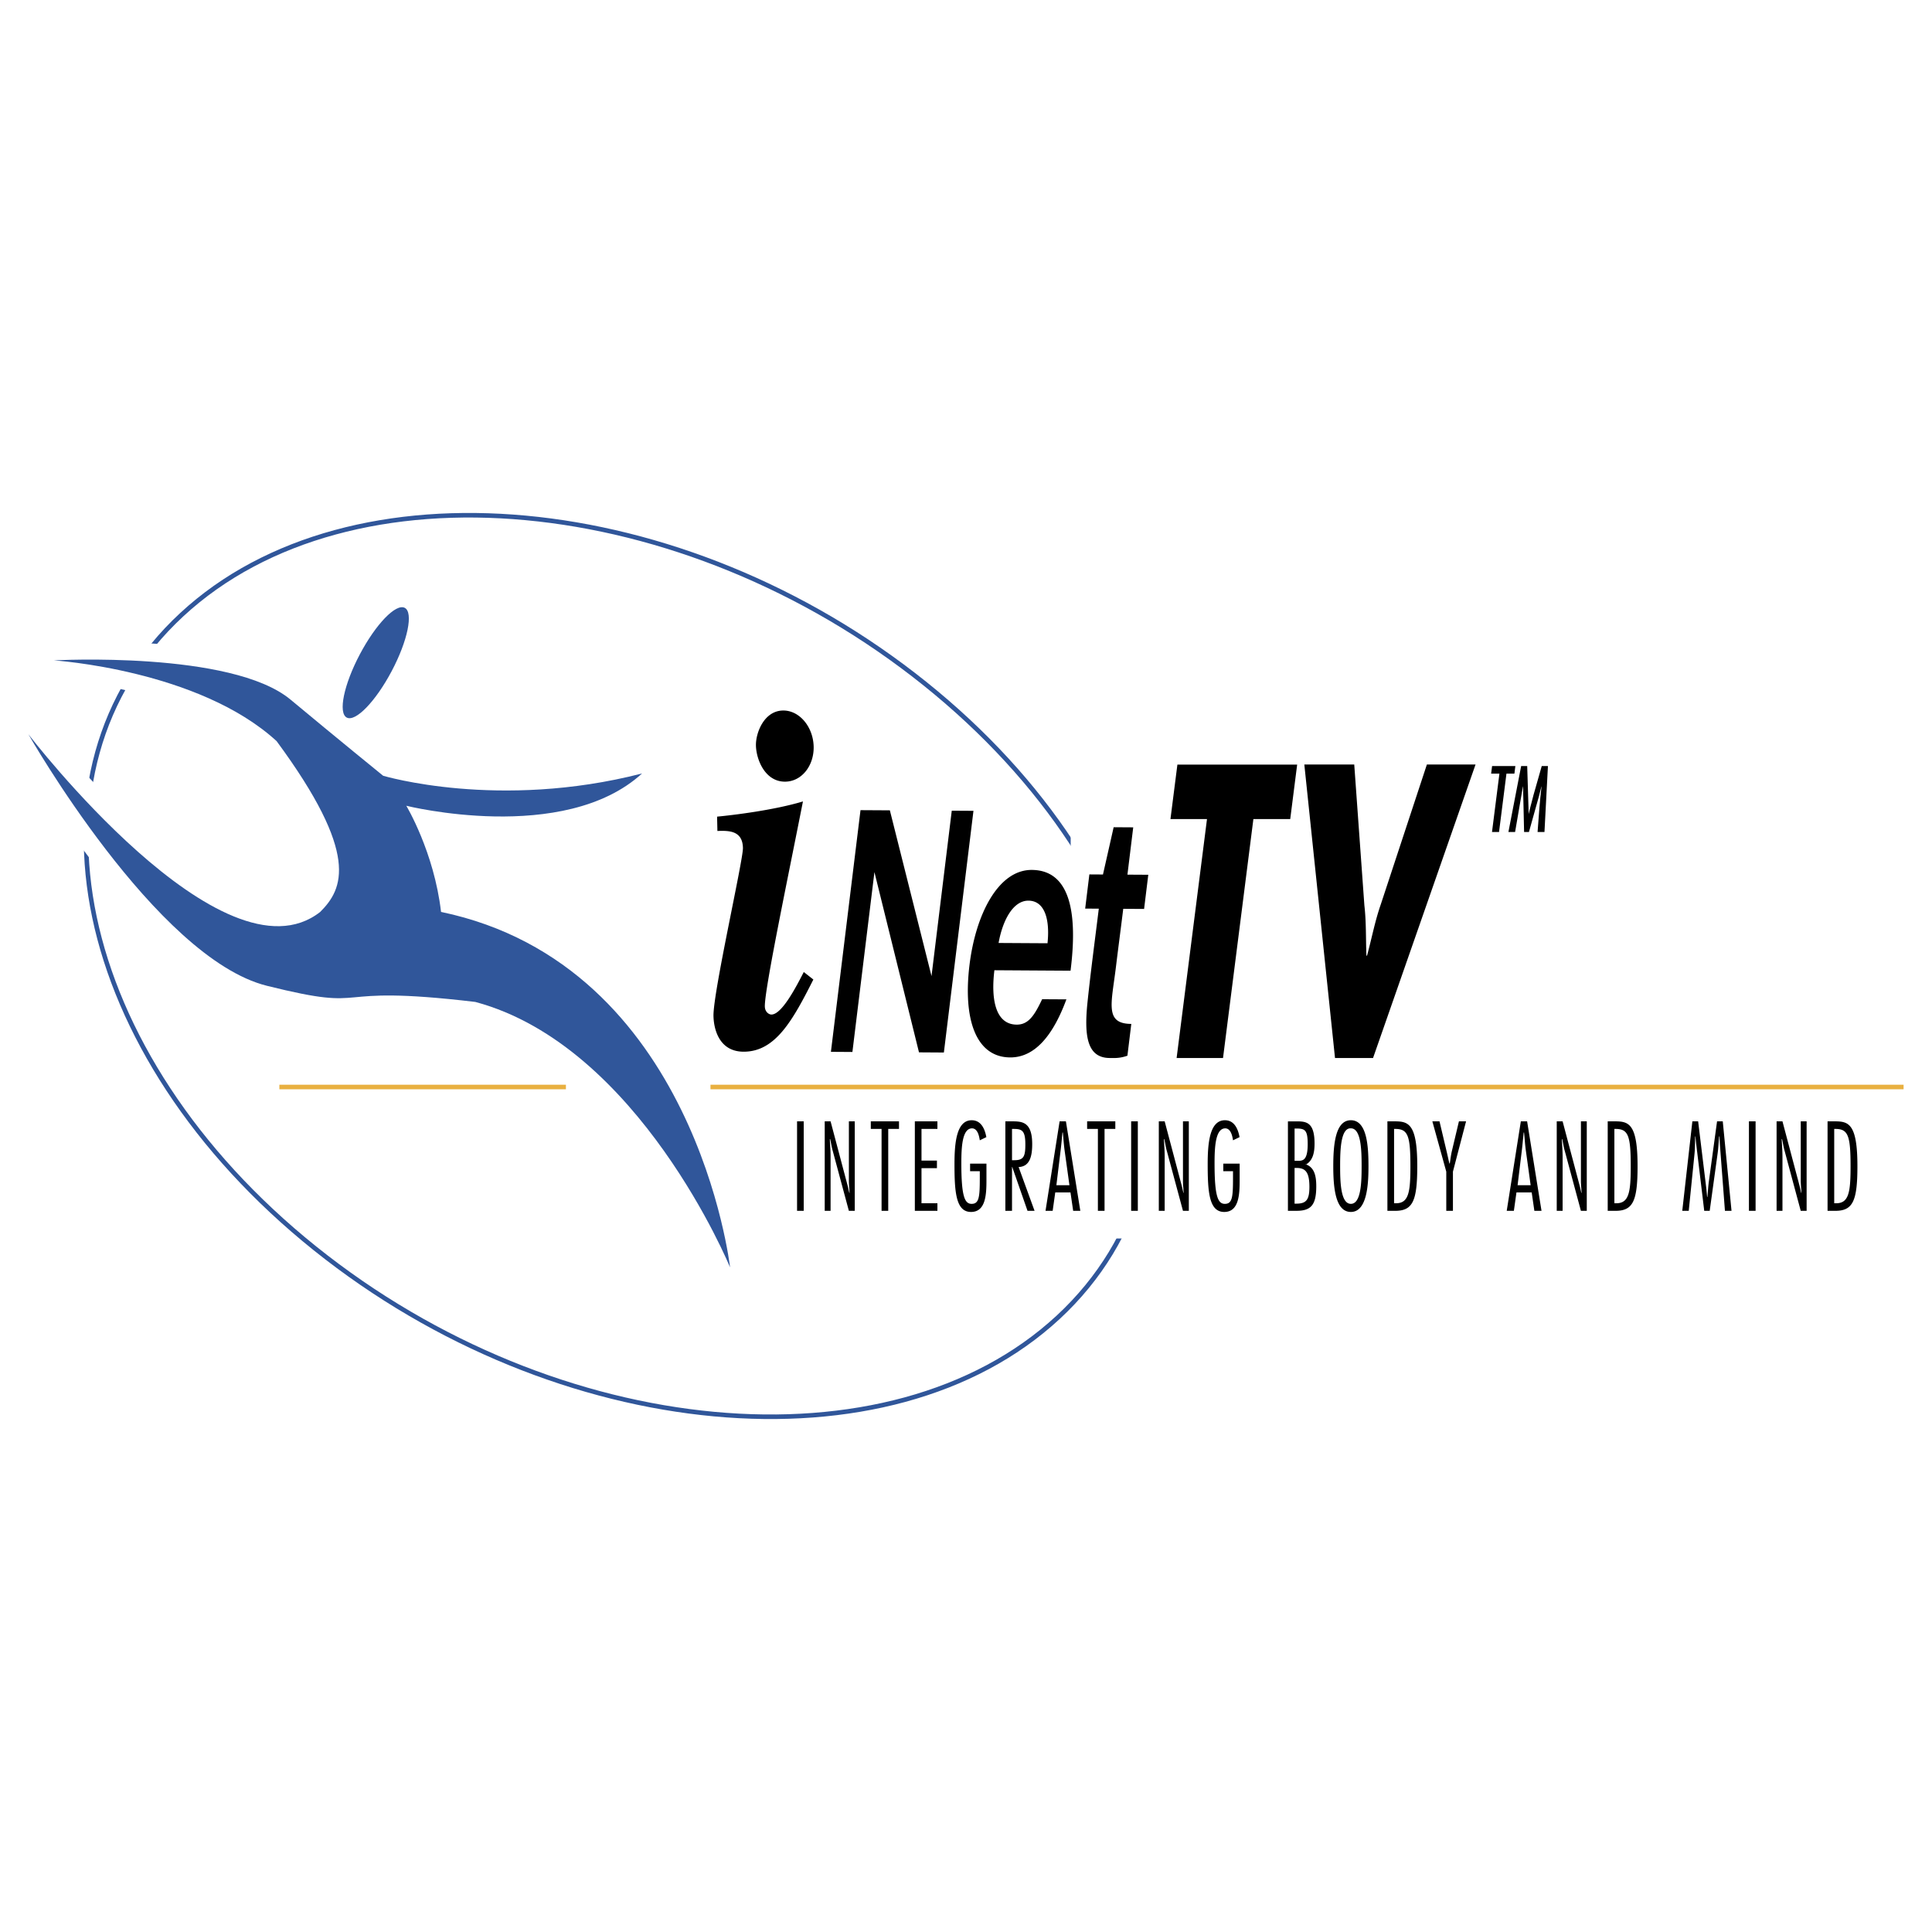 <?xml version="1.0" encoding="UTF-8"?> <svg xmlns="http://www.w3.org/2000/svg" width="2500" height="2500" viewBox="0 0 192.756 192.756"><path fill-rule="evenodd" clip-rule="evenodd" fill="#fff" d="M0 0h192.756v192.756H0V0z"></path><path d="M105.568 131.432c16.803-15.559 10.852-43.868-13.292-63.227-24.144-19.359-57.338-22.439-74.141-6.88-16.803 15.56-10.852 43.867 13.292 63.227s57.339 22.438 74.141 6.88" fill="none" stroke="#30569a" stroke-width=".455" stroke-miterlimit="2.613"></path><path fill-rule="evenodd" clip-rule="evenodd" fill="#fff" d="M106.824 81.119v42.445h13.664V81.119h-13.664z"></path><path d="M2.834 73.256S15.541 95.59 26.631 98.353c11.072 2.758 5.314-.23 20.793 1.611 16.343 4.377 25.414 26.48 25.414 26.48s-3.422-30.166-28.835-35.462c-.693-5.986-3.466-10.591-3.466-10.591s15.71 3.914 23.521-3.222c-14.324 3.685-25.832.228-25.832.228s-4.576-3.717-9.241-7.598c-5.877-4.891-23.609-3.912-23.609-3.912s14.44.921 22.223 8.057c8.317 11.282 6.656 14.738 4.346 17.041-9.703 7.599-29.111-17.729-29.111-17.729z" fill-rule="evenodd" clip-rule="evenodd" fill="#fff" stroke="#fff" stroke-width="3.632" stroke-miterlimit="2.613"></path><path d="M34.597 71.592c.878.461 2.885-1.616 4.483-4.639s2.181-5.847 1.303-6.308c-.878-.461-2.885 1.616-4.483 4.639-1.598 3.023-2.181 5.847-1.303 6.308z" fill-rule="evenodd" clip-rule="evenodd" fill="#fff" stroke="#fff" stroke-width="3.632" stroke-miterlimit="2.613"></path><path d="M2.834 73.256S15.541 95.59 26.631 98.353c11.072 2.758 5.314-.23 20.793 1.611 16.343 4.377 25.414 26.48 25.414 26.48s-3.422-30.166-28.835-35.462c-.693-5.986-3.466-10.591-3.466-10.591s15.71 3.914 23.521-3.222c-14.324 3.685-25.832.228-25.832.228s-4.576-3.717-9.241-7.598c-5.877-4.891-23.609-3.912-23.609-3.912s14.439.921 22.223 8.057c8.317 11.282 6.656 14.738 4.346 17.041-9.703 7.599-29.111-17.729-29.111-17.729z" fill-rule="evenodd" clip-rule="evenodd" fill="#30569a"></path><path d="M34.597 71.592c.878.461 2.885-1.616 4.483-4.639 1.598-3.022 2.181-5.847 1.303-6.308-.878-.461-2.885 1.616-4.483 4.639-1.598 3.023-2.181 5.847-1.303 6.308z" fill-rule="evenodd" clip-rule="evenodd" fill="#30569a"></path><path d="M27.872 108.451h28.59m14.423 0h119.037" fill="none" stroke="#e9b040" stroke-width=".455" stroke-miterlimit="2.613"></path><path d="M81.149 97.727c-2.082 4.129-3.803 7.201-6.951 7.201-2.466 0-2.985-2.277-3.014-3.549-.052-2.328 2.966-15.561 2.939-16.778-.038-1.694-1.315-1.747-2.547-1.694l-.032-1.43c1.697-.163 5.686-.65 8.566-1.517-1.492 7.582-3.841 18.769-3.802 20.464.012.531.401.797.657.797 1.023 0 2.413-2.652 3.229-4.242l.955.748zm-2.993-26.839c1.62 0 2.979 1.642 3.023 3.602.042 1.907-1.201 3.496-2.863 3.496-2.004 0-2.864-2.225-2.896-3.602-.028-1.271.818-3.496 2.736-3.496zM91.688 104.994l-4.446-17.985-2.197 17.946-2.144-.014 2.952-24.111 2.929.017 4.156 16.538 2.02-16.501 2.165.013-2.952 24.113-2.483-.016zM104.51 94.109l-4.881-.029c.406-2.272 1.453-4.231 2.98-4.222 1.592.01 2.159 1.806 1.901 4.251zm2.299 2.739c.713-5.65.018-10.032-3.867-10.055-3.352-.02-5.6 4.448-6.214 9.477-.653 5.338.593 9.207 4.052 9.229 2.463.014 4.281-2.182 5.615-5.793l-2.42-.014c-.74 1.547-1.33 2.543-2.539 2.535-2.059-.012-2.596-2.395-2.225-5.426l7.598.047zM111.137 105.559l-.424-.002c-2.166-.014-2.559-2.014-2.234-5.357.326-3.168.76-6.372 1.148-9.541l-1.359-.008.418-3.41 1.357.008 1.066-4.716 1.953.012-.578 4.719 2.08.012-.418 3.41-2.08-.012c-.236 1.929-.498 3.892-.732 5.821-.447 3.652-1.139 5.646 1.535 5.662l-.387 3.17a3.85 3.85 0 0 1-1.345.232zM129.418 76.284l-.691 5.433h-3.676l-3.03 23.84h-4.63l3.031-23.84h-3.645l.692-5.433h11.949zM135.113 76.277l1.012 14.058c.193 1.669.137 3.339.203 5.009h.062c.467-1.708.771-3.378 1.363-5.087l4.607-13.98h4.854l-10.225 29.28h-3.795l-3.061-29.28h4.98zM151.188 76.428l-.096.757h-.793l-.74 5.825h-.702l.741-5.825h-.828l.097-.757h2.321zM152.369 76.428l.147 4.749h.013l.057-.271.41-1.58.824-2.898h.618l-.346 6.582h-.688l.186-2.453.113-1.222.096-.864h-.014l-.238.943-1.004 3.596h-.484l-.104-4.539h-.014l-.781 4.539h-.666l1.272-6.582h.603zM80.187 120.805h-.664v-8.928h.664v8.928zM85.277 120.805h-.585l-1.616-6.004c-.104-.365-.162-.77-.248-1.148h-.038c.029.58.077 1.148.077 1.73v5.422h-.585v-8.928h.585l1.645 6.205c.086.307.152.615.219.922h.029c-.02-.391-.067-.793-.067-1.184v-5.943h.585v8.928h-.001zM89.693 112.633h-1.074v8.172h-.664v-8.172H86.88v-.756h2.813v.756zM93.526 112.633h-1.588v3.16h1.54v.756h-1.54v3.5h1.588v.756h-2.252v-8.928h2.252v.756zM96.786 116.096h1.632v1.641c0 1.402-.057 3.18-1.538 3.18-1.509 0-1.651-1.977-1.651-4.785 0-2.104.199-4.365 1.718-4.365.854 0 1.282.715 1.461 1.684l-.654.318c-.076-.531-.258-1.193-.779-1.193-.987.014-1.062 1.914-1.062 3.486 0 3.291.332 4.047 1.024 4.047.75 0 .817-.686.817-2.584v-.672h-.968v-.757zM100.969 112.633h.135c.852 0 1.195.143 1.195 1.549 0 1.17-.154 1.572-1.09 1.572h-.24v-3.121zm0 8.172v-4.381h.02l1.527 4.381h.703l-1.59-4.369c1.152-.047 1.354-1.154 1.354-2.289 0-2.176-.961-2.27-1.965-2.27h-.713v8.928h.664zM105.395 118.252l.418-3.432c.076-.605.125-1.223.189-1.828h.039c.057.605.096 1.223.18 1.828l.477 3.432h-1.303zm.951-6.375h-.629l-1.406 8.928h.713l.258-1.834h1.52l.268 1.834h.713l-1.437-8.928zM111.275 112.633h-1.074v8.172h-.664v-8.172h-1.074v-.756h2.812v.756zM113.521 120.805h-.666v-8.928h.666v8.928zM118.609 120.805h-.584l-1.617-6.004c-.104-.365-.16-.77-.246-1.148h-.039c.029.58.076 1.148.076 1.73v5.422h-.584v-8.928h.584l1.646 6.205c.084.307.15.615.219.922h.027c-.018-.391-.066-.793-.066-1.184v-5.943h.584v8.928zM122.047 116.096h1.633v1.641c0 1.402-.057 3.18-1.537 3.18-1.51 0-1.652-1.977-1.652-4.785 0-2.104.199-4.365 1.719-4.365.854 0 1.281.715 1.461 1.684l-.654.318c-.076-.531-.256-1.193-.779-1.193-.986.014-1.062 1.914-1.062 3.486 0 3.291.332 4.047 1.025 4.047.75 0 .816-.686.816-2.584v-.672h-.969v-.757h-.001zM129.16 112.594h.182c.859 0 1.127.154 1.127 1.557 0 1.781-.582 1.662-1.127 1.662h-.182v-3.219zm0 3.933h.201c.85 0 1.279.379 1.279 1.881 0 1.277-.297 1.68-1.299 1.68h-.182v-3.561h.001zm.199 4.276c1.451 0 1.965-.596 1.965-2.453 0-1.018-.182-1.893-1.066-2.191v.049c.734-.406.895-1.219.895-2.115 0-2.07-.779-2.213-1.725-2.213h-.932v8.924h.863v-.001zM134.777 112.574c1.025 0 1.072 2.197 1.072 3.768 0 1.568-.047 3.766-1.072 3.766s-1.072-2.197-1.072-3.766c0-1.571.047-3.826 1.072-3.768zm0-.808c-1.518 0-1.756 2.32-1.756 4.576 0 2.076.189 4.574 1.756 4.574 1.66 0 1.756-2.91 1.756-4.574 0-1.961-.142-4.576-1.756-4.576zM139.086 112.633h.113c1.262 0 1.518.641 1.518 3.709 0 2.58-.16 3.707-1.441 3.707h-.189v-7.416h-.001zm-.664 8.172h.768c1.756 0 2.211-.971 2.211-4.463 0-4.252-.893-4.465-2.258-4.465h-.721v8.928zM144.959 116.896v3.908h-.664v-3.908l-1.389-5.02h.713l.713 3.008c.096.391.172.793.275 1.195h.039c.066-.414.113-.84.209-1.242l.703-2.961h.713l-1.312 5.02zM151.41 118.252l.418-3.432c.076-.605.125-1.223.191-1.828h.037c.059.605.096 1.223.182 1.828l.475 3.432h-1.303zm.951-6.375h-.627l-1.408 8.928h.713l.258-1.834h1.521l.266 1.834h.713l-1.436-8.928zM158.312 120.805h-.584l-1.617-6.004c-.105-.365-.162-.77-.248-1.148h-.037c.027.58.076 1.148.076 1.73v5.422h-.586v-8.928h.586l1.645 6.205c.086.307.152.615.219.922h.029c-.02-.391-.066-.793-.066-1.184v-5.943h.584v8.928h-.001zM161.066 112.633h.113c1.262 0 1.52.641 1.52 3.709 0 2.58-.162 3.707-1.443 3.707h-.189v-7.416h-.001zm-.664 8.172h.768c1.756 0 2.211-.971 2.211-4.463 0-4.252-.891-4.465-2.258-4.465h-.721v8.928zM172.754 120.805h-.656l-.502-6.584c-.02-.283-.029-.557-.039-.84h-.037c-.059.592-.076 1.172-.162 1.764l-.781 5.66h-.545l-.791-6.584c-.037-.283-.057-.557-.086-.84h-.027c-.02.58-.01 1.184-.068 1.752l-.574 5.672h-.646l1.008-8.928h.576l.811 6.654c.037.297.057.592.086.889h.027c.049-.51.076-1.031.145-1.539l.818-6.004h.57l.873 8.928zM175.156 120.805h-.664v-8.928h.664v8.928zM180.246 120.805h-.586l-1.615-6.004c-.105-.365-.162-.77-.248-1.148h-.039c.029.58.078 1.148.078 1.73v5.422h-.586v-8.928h.586l1.645 6.205c.086.307.152.615.219.922h.029c-.02-.391-.068-.793-.068-1.184v-5.943h.586v8.928h-.001zM183 112.633h.113c1.262 0 1.518.641 1.518 3.709 0 2.58-.16 3.707-1.441 3.707H183v-7.416zm-.664 8.172h.768c1.756 0 2.211-.971 2.211-4.463 0-4.252-.893-4.465-2.258-4.465h-.721v8.928z" fill-rule="evenodd" clip-rule="evenodd"></path></svg> 